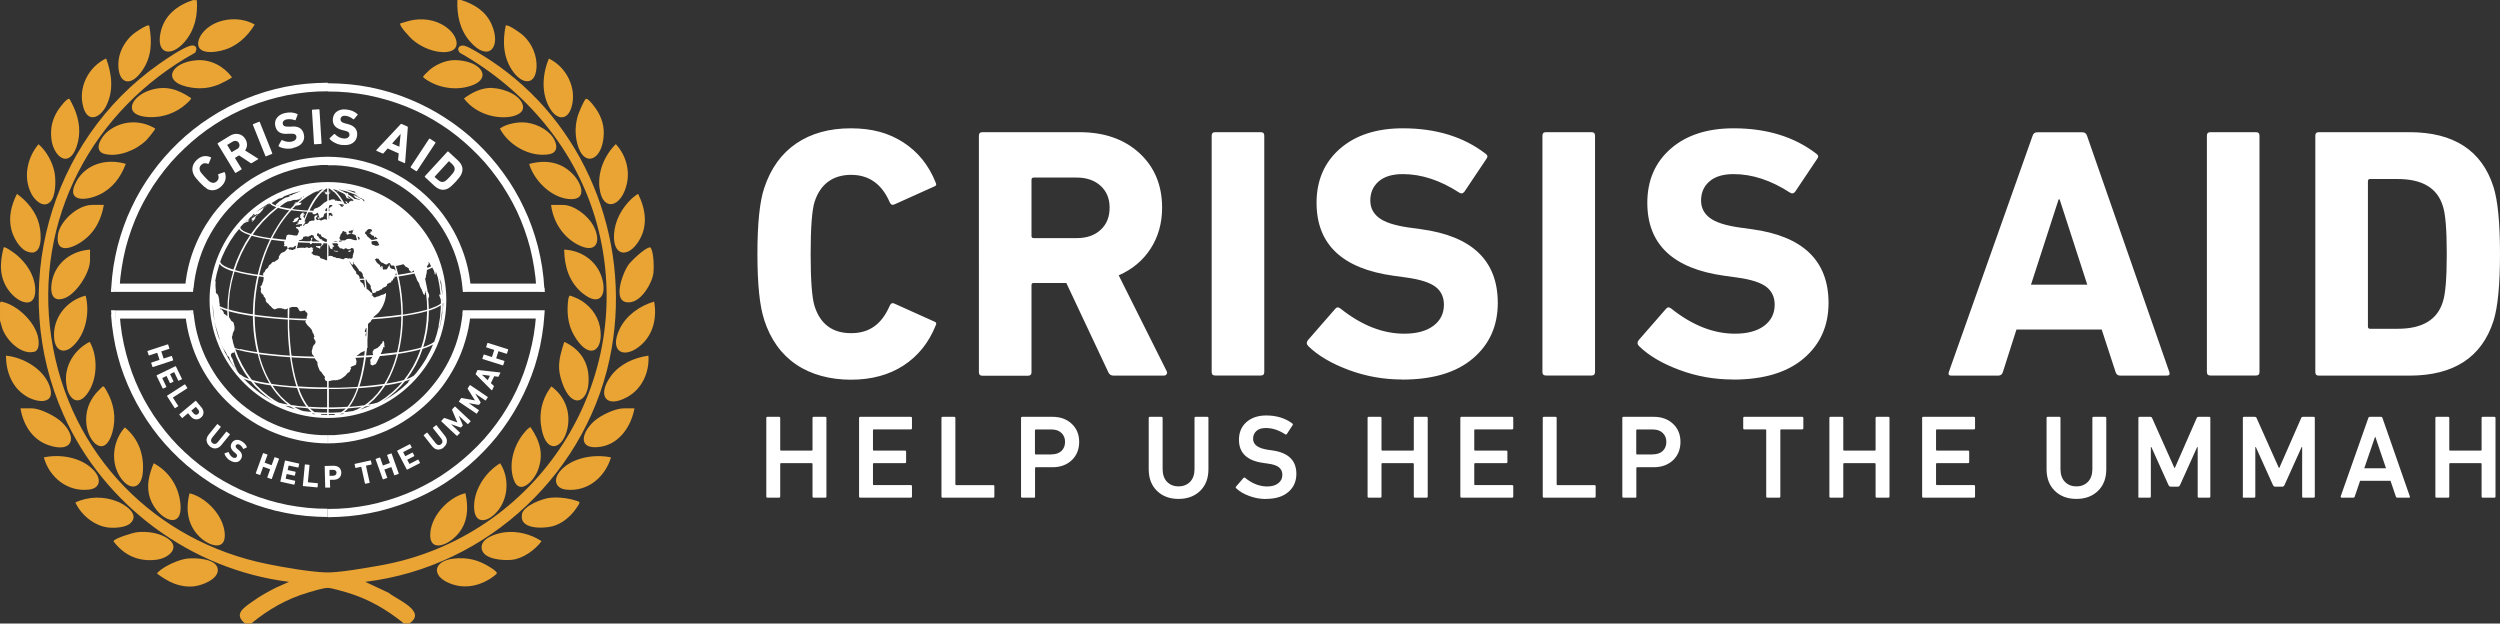 <?xml version="1.0" encoding="UTF-8"?> <svg xmlns="http://www.w3.org/2000/svg" id="b" width="239.07" height="59.63" viewBox="0 0 239.07 59.63"><rect x="0" y="0" width="239.07" height="59.63" fill="#333333" stroke="none"/><g id="c"><path d="M23.44,59.63c-1.15-.91-.1-1.53.68-2.09.7-.51,1.47-.94,2.24-1.33l1.28-.57c-9.4-1.17-17.72-7.35-21.57-15.98C.76,27.74,4.62,13.52,15.28,6.07c.69-.48,2.11-1.45,2.87-1.68.54-.17.8.17.51.65C8.86,10.45,3.21,21.04,4.91,32.29s10,19.49,20.63,21.64c1.56.32,4.08.76,5.63.81,1.24.04,3.79-.43,5.09-.65,15.15-2.64,24.9-17.71,20.82-32.68-1.92-7.03-6.81-12.81-13.1-16.36-.37-.38-.06-.81.46-.67s1.94,1.05,2.46,1.39c8.99,5.92,13.44,16.97,11.59,27.56-2.04,11.7-11.77,20.88-23.56,22.31l2.22,1.04c.8.66,3.75,1.79,1.98,2.95h-.49c-1.66-1.34-3.4-2.36-5.46-2.97-.42-.12-1.47-.44-1.85-.44-.43,0-1.4.31-1.85.44-2.05.6-3.82,1.62-5.46,2.97h-.56ZM43.74,0c-.06,1.46.23,2.83,1.19,3.95,1.75,2.04,3.05.62,2.09-1.6-.55-1.26-1.66-1.96-2.93-2.35h-.35ZM.23,31.44c.4,1.09,1.75,2.49,3.01,2.21.6-.13.48-1.09.37-1.53-.37-1.42-1.96-2.94-3.4-3.26-.16-.04-.13-.02-.21.11v1.68l.23.79ZM18.48,0c-1.52.5-2.76,1.45-3.12,3.08-.47,2.15,1.03,2.38,2.27.95.99-1.13,1.3-2.55,1.19-4.02h-.35ZM55.29,10.95c-.29.94-.33,1.85-.08,2.81.55,2.12,2.1,1.71,2.45-.23.19-1.05.04-1.93-.49-2.85-.13-.23-.88-1.3-1.13-1.23-.16.04-.67,1.28-.74,1.5ZM49.92,49.18c-.3,1.45,2,1.38,2.9,1.15s1.73-.92,2.25-1.67c.08-.11.41-.54.33-.66-.04-.06-.66-.22-.8-.26-.62-.14-1.36-.21-1.99-.14-.75.08-2.53.75-2.7,1.57ZM4.58,42.55c2.3.83,2.93-.66,1.3-2.21-.59-.55-2.03-1.29-2.84-1.29h-1.08c.25,1.54,1.1,2.95,2.62,3.5ZM57.33,17.94c.21,2.09,1.73,2.04,2.42.27.61-1.54.24-3.23-.86-4.43-1.09,1.09-1.72,2.6-1.57,4.15ZM58.41,35.98c-1.32,1.8-.5,3.13,1.57,1.99,1.42-.78,2.13-2.36,2.03-3.96-1.4.2-2.75.81-3.6,1.96ZM60.4,19c-.92.88-1.59,2.07-1.68,3.36-.14,2.12,1.3,2.36,2.34.73.93-1.46.69-3.06-.03-4.54-.05-.04-.55.38-.63.45ZM8.5,46.82c1.13-.13,1.18-1.03.52-1.78-1.13-1.29-3.22-1.65-4.83-1.3.53,1.91,2.26,3.31,4.3,3.08ZM21.24,4.82c1.36-.33,2.41-1.3,3.12-2.47-1.53-.89-3.91-.61-5.03.85-.29.39-.59,1.06-.2,1.47.45.47,1.53.3,2.1.16ZM5.23,16.57c-.16-.98-.79-2.15-1.55-2.78-1.09,1.31-1.48,3.18-.68,4.74.32.62,1.15,1.43,1.81.77.53-.54.54-2.01.42-2.72ZM39.43,3.78c.82.73,2.17,1.31,3.29,1.19,1.39-.15,1.04-1.39.28-2.1-.95-.88-2.23-1.16-3.48-.96-.43.07-.83.22-1.24.33-.17.19.96,1.37,1.15,1.54ZM5.57,10.5c-.56.87-.77,1.71-.66,2.75.18,1.71,1.67,2.95,2.42.76.43-1.25.27-2.51-.25-3.7-.05-.12-.4-.83-.44-.85-.23-.13-.94.85-1.07,1.05ZM49.14,6.95c.85,1.1,2.02,1.22,2.16-.41.1-1.18-.43-2.41-1.3-3.18-.21-.19-1.44-1.08-1.64-.91-.33,1.57-.23,3.19.78,4.5ZM52.64,10.45c.67,1.05,1.64,1.06,2.01-.2.55-1.83-.5-3.85-2.16-4.65-.64,1.51-.76,3.42.15,4.85ZM43,55.78c1.25.51,2.53.34,3.68-.32.15-.08.81-.52.83-.64.03-.17-.56-.52-.7-.61-1.07-.68-2.17-.94-3.44-.79-1.93.22-2.16,1.64-.37,2.36ZM18.58,56.06c.74-.07,2.28-.67,2.25-1.56-.03-1.1-2.1-1.16-2.88-1.09s-2.25.71-2.83,1.3c-.06.06-.1.06-.07.17,1.11.8,2.11,1.32,3.53,1.19ZM11.22,47.96c-1.27-.52-2.76-.5-4.01.09.55,1.21,1.83,2.26,3.19,2.4.59.06,1.66,0,2.1-.44.88-.87-.58-1.77-1.29-2.06ZM.98,27.96c.95,1.14,2.55,1.6,2.38-.49-.1-1.21-.85-2.32-1.75-3.08-.15-.13-1.13-.86-1.26-.73-.4,1.54-.44,3.02.63,4.3ZM60.06,25.38c-.58.85-1.64,3.83.29,3.51,1.05-.18,2.04-1.84,2.14-2.83.06-.57.02-1.77-.22-2.29-.04-.08-.05-.12-.15-.11-.45.04-1.79,1.31-2.07,1.72ZM12.7,3.29c-.71.61-1.26,1.55-1.36,2.49-.2,2,.96,2.79,2.22,1.03.95-1.32,1-2.8.71-4.36-.17-.17-1.38.67-1.57.84ZM14.28,8.65c-1.81.62-2.59,2.43-.04,2.55,1.33.06,2.63-.4,3.61-1.3.09-.08.48-.43.42-.52-1.27-.86-2.48-1.25-3.99-.73ZM59.66,39.05c-.85,0-2.2.66-2.84,1.22-1.26,1.13-1.62,2.84.69,2.44,1.77-.31,2.87-2.01,3.16-3.66h-1.01ZM2.52,37.9c1.11.66,2.87.8,2.21-1.02-.6-1.62-2.51-2.71-4.16-2.87,0,1.54.59,3.08,1.96,3.89ZM56.25,36.9c.23-1.9-.55-3.41-2.29-4.21-.27.85-.55,1.71-.49,2.62.05.77.5,2.14,1.07,2.67.91.84,1.6-.17,1.71-1.08ZM59.26,31.45c-1.07,2.22.45,2.97,2.07,1.52,1.17-1.05,1.49-2.62,1.23-4.13-1.36.39-2.68,1.32-3.3,2.61ZM55.74,28.06c1.61,1.31,2.34.16,1.81-1.53-.5-1.59-1.96-2.59-3.6-2.66.03,1.65.48,3.13,1.79,4.2ZM4.99,26.79c-.21.95-.14,2.2,1.17,1.73,1.14-.41,2.45-2.44,2.45-3.64v-1.01c-1.73.11-3.23,1.2-3.62,2.92ZM7.31,17.35c-1.1,1.99.89,1.88,2.18,1.27s2.05-1.67,2.54-2.95c-1.81-.53-3.78-.03-4.73,1.68ZM53.47,45.18c-.58.76-.3,1.53.66,1.64,2.07.23,3.72-1.18,4.3-3.08-1.64-.35-3.9.03-4.97,1.44ZM7.97,10.26c.45,1.56,1.63.98,2.19-.14.73-1.46.54-3.05-.01-4.53-1.7.8-2.72,2.81-2.18,4.66ZM1.09,21.97c.19.74.78,1.83,1.54,2.1,1.52.54,1.33-1.73,1.12-2.59-.28-1.19-1.16-2.25-2.13-2.94-.54,1.08-.83,2.23-.53,3.43ZM10.85,51.76c1.02,1.35,2.38,1.97,4.09,1.77,1.23-.14,2.46-1.25.95-2.13-.8-.47-1.9-.61-2.82-.5-.34.04-2.15.58-2.22.86ZM46.07,52.51c.2.99,2.04,1.1,2.82,1.03,1.09-.09,2.26-.93,2.9-1.79-1.03-.67-2.28-.99-3.51-.85-.77.09-2.42.57-2.21,1.61ZM6.4,37.1c.26,1.11,1.06,1.69,1.89.62,1.04-1.34,1.11-3.59.29-5.03-1.62.82-2.61,2.59-2.17,4.4ZM14.36,47.68c.73,2.07,3.38,3.29,2.84.1-.26-1.51-1.17-2.77-2.5-3.48-.46,1.09-.74,2.22-.34,3.38ZM45.35,48.74c.12,1.29,1.1,1.2,1.89.49,1.36-1.22,1.57-3.42.59-4.93-1.45.86-2.64,2.7-2.48,4.44ZM47.8,12.29c.84,1.61,2.88,2.77,4.71,2.46,1.1-.19.67-1.35.13-1.91-.75-.78-1.95-1.22-3.03-1.13-.6.05-1.31.23-1.8.58ZM18.32,8.38c.95.14,1.77.04,2.65-.32.17-.07,1.19-.58,1.21-.68-.79-1.05-2.04-1.72-3.37-1.62-2.52.18-3.49,2.16-.49,2.62ZM54.35,19.03c1.74.19,1.38-1.27.59-2.2-1.14-1.33-2.69-1.6-4.34-1.15.48,1.58,2.06,3.17,3.75,3.35ZM41.16,50.85c-.21,1.83,1.27,1.46,2.23.62,1.31-1.14,1.47-2.67,1.12-4.31-1.58.38-3.16,2.05-3.35,3.68ZM54.31,28.87c-.12,1.37.06,2.49.85,3.62,1.39,2,2.61.88,2.21-1.23-.22-1.16-1.03-2.15-2.08-2.68-.11-.06-.74-.32-.8-.31-.11.02-.17.48-.18.59ZM50.21,41.29c-1.04,1.17-1.61,3.01-1.1,4.53.54,1.63,1.9.2,2.29-.76.64-1.56.25-2.87-.66-4.2-.09-.06-.45.33-.52.42ZM8.78,19.6c-1.33,0-3.06,1.54-3.24,2.85-.29,2.12,1.76,1.14,2.67.36.99-.83,1.5-1.96,1.72-3.22h-1.15ZM51.82,41.15c.49,2.3,2.04,1.78,2.45-.21.32-1.57-.27-3.05-1.54-3.99-.95,1.24-1.24,2.68-.91,4.2ZM19.28,51.51c.88.75,2.35,1.16,2.21-.53s-1.76-3.41-3.36-3.81c-.43,1.62-.16,3.23,1.15,4.34ZM5.18,32.37c.11,1.18.94,1.54,1.82.7,1.23-1.17,1.6-3.2,1.19-4.8-1.83.46-3.19,2.16-3.01,4.09ZM44.37,9.42c.95,1.26,2.6,1.9,4.16,1.78.72-.06,1.82-.4,1.4-1.33-.45-1.01-2.24-1.55-3.27-1.45-.84.08-1.63.5-2.3,1ZM55.24,23.39c1.86.97,2.31-.36,1.46-1.88-.5-.89-1.8-1.91-2.85-1.91h-1.15c.19,1.58,1.12,3.05,2.54,3.79ZM14.84,12.29c-1.44-.87-3.22-.78-4.54.28-.62.5-1.49,1.9-.22,2.17,1.33.28,2.96-.4,3.9-1.32.13-.13.89-1.03.86-1.13ZM11.59,45.76c.86,1.18,1.91.99,2.06-.52.17-1.69-.39-3.29-1.71-4.37-1.19,1.31-1.41,3.44-.35,4.89ZM9.2,37.58c-.73.86-1.05,1.83-.94,2.97.18,1.79,1.77,3.3,2.48.81.4-1.42.16-2.78-.58-4.04-.05-.09-.2-.4-.32-.37-.04,0-.56.54-.64.63ZM41.12,6.65c-.09.07-.65.62-.66.67-.02.11.39.35.49.41,1.27.77,2.98.95,4.35.37,1.08-.46,1.13-1.31.12-1.9-.58-.34-1.52-.49-2.18-.44-.74.06-1.54.42-2.12.89Z" fill="#e9a434"></path><path d="M14.12,33.56l1.92-.63s.03,0,.04.02l.12.37s0,.03-.02.04l-.74.24s-.02.01-.01.02l.21.65s.01.02.02.01l.74-.24s.03,0,.04.02l.12.37s0,.03-.02.04l-1.92.63s-.03,0-.04-.02l-.12-.37s0-.03.02-.04l.76-.25s.02-.01.01-.02l-.21-.65s-.01-.02-.02-.01l-.76.25s-.03,0-.04-.02l-.12-.37s0-.03.02-.04ZM14.96,35.9l1.82-.88s.03,0,.04.01l.58,1.2s0,.03-.01.04l-.3.14s-.03,0-.04-.01l-.39-.81s-.01-.01-.02,0l-.37.18s-.01.01,0,.02l.32.67s0,.03-.01.04l-.29.14s-.03,0-.04-.01l-.32-.67s-.01-.01-.02,0l-.39.19s-.01.01,0,.02l.39.81s0,.03-.01.04l-.3.14s-.03,0-.04-.01l-.58-1.2s0-.03.01-.04ZM15.96,37.85l1.7-1.09s.03,0,.04,0l.21.33s0,.03,0,.04l-1.37.88s-.01.02,0,.03l.5.77s0,.03,0,.04l-.29.18s-.03,0-.04,0l-.73-1.14s0-.03,0-.04ZM17.4,39.96l-.25-.3s-.01-.03,0-.04l1.55-1.29s.03-.01.04,0l.52.62c.14.17.21.35.2.53-.01.18-.09.33-.25.46-.15.13-.32.18-.5.16-.18-.02-.34-.12-.48-.29l-.24-.28s-.02-.01-.03,0l-.53.45s-.03.01-.04,0ZM18.52,39.54c.06.07.13.11.2.12s.14-.01.21-.07c.07-.05.1-.12.11-.19,0-.07-.02-.15-.08-.22l-.22-.26s-.02-.01-.03,0l-.4.34s-.01.02,0,.03l.22.26ZM20.08,42.69c-.19-.15-.29-.33-.32-.53-.03-.2.04-.4.2-.6l.81-1s.03-.02.04,0l.3.24s.02.03,0,.04l-.82,1.01c-.08.1-.11.19-.11.28,0,.09.05.17.13.24.08.07.17.09.26.08.09-.01.18-.07.25-.16l.82-1.01s.03-.02.04,0l.3.24s.02.03,0,.04l-.81,1c-.16.2-.34.3-.54.32-.2.02-.39-.05-.58-.2ZM22.01,44.05c-.13-.08-.25-.18-.35-.31-.1-.12-.16-.24-.19-.35,0-.02,0-.04.02-.05l.34-.11s.03,0,.04.02c.08.22.2.37.35.47.09.06.17.08.25.07.07,0,.13-.04.17-.11.03-.06.04-.11.02-.17-.02-.06-.08-.12-.17-.2l-.09-.07c-.34-.28-.42-.57-.24-.88.1-.16.24-.26.41-.29s.36.01.55.13c.24.15.41.33.49.55,0,.02,0,.03-.02.04l-.3.14s-.03,0-.04-.01c-.08-.18-.19-.3-.33-.39-.08-.05-.15-.06-.21-.05-.06.01-.11.04-.15.1-.03.05-.04.11-.01.17.02.06.08.12.17.2l.09.07c.34.28.42.57.23.88-.1.17-.24.27-.43.29-.18.03-.39-.02-.61-.16ZM24.46,45.25l.69-1.9s.02-.03.04-.02l.37.13s.03.02.02.04l-.27.73s0,.02.01.02l.64.23s.02,0,.02-.01l.27-.73s.02-.03.04-.02l.37.13s.03.02.02.04l-.69,1.9s-.02.03-.04.02l-.37-.13s-.03-.02-.02-.04l.27-.75s0-.02-.01-.02l-.64-.23s-.02,0-.02.01l-.27.75s-.02.03-.04.02l-.37-.13s-.03-.02-.02-.04ZM26.81,46.03l.44-1.97s.02-.03.04-.02l1.3.29s.03.02.02.04l-.07.32s-.02.03-.04.02l-.88-.19s-.02,0-.02.01l-.09.4s0,.02.01.02l.73.16s.03.02.02.04l-.07.32s-.02.03-.04.02l-.73-.16s-.02,0-.02.01l-.09.42s0,.02.01.02l.88.19s.03.02.02.04l-.07.32s-.02.03-.04.02l-1.3-.29s-.03-.02-.02-.04ZM28.96,46.45l.19-2.01s.01-.03.03-.03l.39.04s.03.01.03.03l-.16,1.62s0,.02.02.02l.91.09s.03.01.03.03l-.03.34s-.01.03-.03.03l-1.35-.13s-.03-.01-.03-.03ZM31.52,46.63h-.39s-.03,0-.03-.02l-.05-2.02s0-.03.03-.03l.81-.02c.22,0,.4.05.54.17.13.12.2.28.21.48,0,.2-.06.36-.18.49-.13.13-.3.19-.52.2h-.37s-.02.02-.02.03l.02.69s0,.03-.03.03ZM31.88,45.49c.09,0,.17-.03.22-.08.05-.05.08-.12.08-.21,0-.09-.03-.15-.09-.2-.06-.05-.13-.07-.22-.07h-.34s-.02.02-.02.03v.52s.02.02.03.02h.34ZM35.32,46.18l-.38.08s-.03,0-.04-.02l-.35-1.59s0-.02-.02-.01l-.51.11s-.03,0-.04-.02l-.07-.33s0-.03.02-.04l1.5-.33s.03,0,.04.02l.07.33s0,.03-.02.04l-.51.11s-.02,0-.01.02l.35,1.59s0,.03-.02.04ZM36.6,45.82l-.68-1.9s0-.03.02-.04l.37-.13s.03,0,.04.02l.26.73s.01.02.02.01l.64-.23s.02-.01.01-.02l-.26-.73s0-.03.02-.04l.37-.13s.03,0,.04.02l.68,1.9s0,.03-.02.04l-.37.13s-.03,0-.04-.02l-.27-.75s-.01-.02-.02-.01l-.64.23s-.02.01-.01.02l.27.75s0,.03-.02.04l-.37.13s-.03,0-.04-.02ZM38.91,44.92l-.93-1.79s0-.03.01-.04l1.19-.61s.03,0,.04.01l.15.29s0,.03-.01.04l-.8.41s-.01.01,0,.02l.19.37s.01.01.02,0l.66-.34s.03,0,.04.01l.15.29s0,.03-.01.04l-.66.34s-.01.01,0,.02l.2.38s.01.01.02,0l.8-.41s.03,0,.04.01l.15.29s0,.03-.01.04l-1.19.61s-.03,0-.04-.01ZM42.44,42.79c-.19.15-.38.21-.58.2s-.38-.13-.54-.33l-.8-1.01s-.01-.03,0-.04l.3-.24s.03-.01.04,0l.81,1.02c.08.1.16.15.25.17.09.01.18-.01.26-.08.08-.07.13-.14.13-.24,0-.09-.03-.19-.1-.28l-.81-1.02s-.01-.03,0-.04l.3-.24s.03-.01.04,0l.8,1.01c.16.2.22.4.19.6-.03.2-.13.37-.32.52ZM43.67,41.67l-1.47-1.38s-.02-.03,0-.04l.25-.27s.04-.02.06-.01l1.23.43h0s-.51-1.2-.51-1.2c0-.02,0-.04.01-.06l.25-.26s.03-.02.04,0l1.47,1.38s.02.03,0,.04l-.24.25s-.03.02-.04,0l-.85-.8h0s.38.89.38.89c.01.03,0,.05-.01.07l-.14.15s-.04.02-.07.02l-.9-.32h0s.85.81.85.81c.01.01.02.03,0,.04l-.24.25s-.03.02-.04,0ZM45.56,39.55l-1.67-1.13s-.02-.03,0-.04l.2-.3s.03-.03.05-.02l1.28.23h0s-.69-1.1-.69-1.1c-.01-.02-.01-.04,0-.06l.2-.3s.03-.02.04,0l1.67,1.13s.02.03,0,.04l-.19.29s-.03.02-.04,0l-.97-.66h0s.51.82.51.82c.02.03.02.05,0,.07l-.12.17s-.04.03-.07.03l-.94-.17h0s.97.67.97.67c.02.01.02.03,0,.04l-.19.29s-.03.02-.04,0ZM47.01,37.32l-1.51-1.52s-.02-.03-.01-.05l.17-.35s.02-.03.04-.02l2.13.24s.03.01.02.03l-.17.36s-.02.03-.04.02l-.38-.05-.32.66.28.26s.02.03.01.05l-.17.36s-.02.02-.04,0ZM46.64,36.36l.21-.43-.76-.1h0s.56.54.56.54ZM48.08,34.94l-1.93-.61s-.03-.02-.02-.04l.12-.37s.02-.03.04-.02l.74.24s.02,0,.02-.01l.21-.65s0-.02-.01-.02l-.74-.24s-.03-.02-.02-.04l.12-.37s.02-.03.04-.02l1.93.61s.03.02.02.04l-.12.37s-.02.03-.04.02l-.76-.24s-.02,0-.02.01l-.21.65s0,.02.01.02l.76.24s.03.02.02.04l-.12.37s-.02.03-.04.02Z" fill="#fff"></path><path d="M19.75,18c-.17-.09-.4-.29-.68-.59s-.47-.54-.55-.72c-.12-.25-.15-.5-.1-.74.05-.24.19-.46.4-.66.2-.19.42-.31.65-.35.23-.04.46,0,.69.1.03.01.04.03.02.06l-.22.54s-.03.04-.07.03c-.25-.11-.46-.08-.64.09-.18.17-.22.38-.11.61.05.11.2.29.45.56.25.27.42.43.53.48.22.12.43.1.61-.07.18-.17.22-.38.13-.63-.01-.03,0-.06.03-.06l.55-.19s.05,0,.06.03c.09.24.11.47.05.7-.06.23-.19.44-.39.63-.21.2-.44.32-.68.36-.24.04-.49,0-.73-.14ZM24.66,15.24l-.59.36s-.06.02-.09,0l-1.12-.74-.38.23s-.02.02,0,.04l.62,1.01s.01.05-.02.07l-.53.32s-.05.01-.07-.02l-1.67-2.75s-.01-.05.02-.07l1.13-.69c.29-.18.57-.24.85-.18.28.06.49.21.65.47.11.18.16.37.16.56,0,.19-.07.37-.18.54l1.24.78s.02.02.02.03c0,.01,0,.03-.02.03ZM22.67,14.26c.12-.07.19-.16.22-.27.03-.11.01-.21-.05-.32-.06-.11-.15-.17-.26-.19-.11-.02-.22,0-.34.07l-.5.3s-.02.02,0,.04l.4.65s.02.02.04,0l.5-.3ZM25.38,14.92l-1.2-2.99s0-.05.03-.06l.57-.23s.05,0,.06.03l1.2,2.99s0,.05-.03.06l-.57.23s-.05,0-.06-.03ZM28.01,14.17c-.24.05-.49.07-.74.03-.25-.03-.45-.1-.61-.2-.03-.02-.04-.05-.02-.08l.27-.5s.04-.04.07-.02c.33.16.64.21.92.14.17-.04.29-.1.36-.19.08-.09.1-.2.08-.31-.02-.1-.08-.17-.17-.21-.09-.04-.23-.05-.42-.04h-.18c-.7.07-1.12-.17-1.24-.73-.07-.3-.02-.56.15-.79.17-.23.43-.38.77-.46.44-.1.83-.07,1.18.09.03.01.04.04.03.07l-.19.5s-.03.04-.06.03c-.29-.11-.56-.13-.81-.08-.14.03-.24.09-.3.17-.06.08-.08.18-.05.28.02.1.08.16.17.2.09.04.23.05.42.04h.18c.7-.08,1.11.17,1.24.74.07.3.01.58-.16.81-.18.24-.47.4-.88.49ZM30.03,13.75l-.2-3.21s.01-.05.05-.05l.62-.04s.05.01.05.05l.2,3.21s-.01.05-.05.05l-.62.04s-.05-.01-.05-.05ZM32.76,13.87c-.25-.02-.49-.09-.71-.2-.22-.11-.4-.23-.52-.38-.02-.03-.02-.06,0-.08l.41-.39s.05-.02.07,0c.26.25.54.4.83.42.17.02.3,0,.41-.07.1-.06.16-.15.17-.27,0-.1-.02-.19-.09-.25-.07-.07-.2-.12-.38-.16l-.17-.04c-.69-.16-1-.53-.95-1.09.03-.3.16-.54.39-.7.23-.16.52-.23.88-.19.45.04.81.19,1.09.45.03.02.03.05,0,.07l-.34.41s-.04.03-.07,0c-.24-.19-.49-.3-.74-.33-.14-.01-.25,0-.34.07-.08.06-.13.14-.14.25,0,.1.02.18.1.25.07.07.2.12.38.17l.17.04c.68.16,1,.53.94,1.1-.03.31-.17.55-.41.72-.24.17-.57.23-.99.19ZM35.98,14.36l2.34-2.49s.05-.03.08-.02l.56.25s.04.04.04.07l-.26,3.4s-.02.04-.05.03l-.58-.25s-.04-.04-.04-.07l.06-.61-1.06-.47-.4.46s-.05.03-.08.02l-.59-.26s-.03-.03-.01-.06ZM37.49,13.72l.7.31.12-1.21h-.01s-.81.91-.81.91ZM39.27,15.96l1.77-2.69s.04-.03.07-.01l.52.34s.03.04.01.07l-1.77,2.69s-.04.03-.07.01l-.52-.34s-.03-.04-.01-.07ZM40.62,16.86l2.18-2.37s.04-.02.07,0l.91.84c.44.41.56.85.34,1.33-.08.18-.27.42-.55.73-.29.31-.51.51-.68.61-.45.26-.9.18-1.35-.23l-.91-.84s-.02-.04,0-.07ZM41.57,16.89s-.01.03,0,.04l.28.25c.25.23.48.28.7.15.09-.05.26-.2.48-.44s.36-.42.4-.52c.11-.23.04-.46-.2-.69l-.28-.25s-.03-.01-.04,0l-1.34,1.46Z" fill="#fff"></path><path d="M23.87,20.92l-.06.07v.03s.01.02.01.02l-.06.04h-.02l.04-.09.04-.05.05-.03ZM24.28,20.55l-.06.08-.03.07h.01s.03-.02.03-.02l.04-.07.02-.06h-.02ZM24.04,21.11v.02s.17-.09.17-.09v.02s-.13.11-.13.11v.04s.02,0,.02,0l.14-.11.07-.09.07-.07h-.05s.11-.08.11-.08v-.06s-.04.02-.04.02v-.05s.07-.04.07-.04v-.04s-.06.03-.06.03l.14-.1.11-.07.05-.03h0s-.08.01-.08.01l-.1.06-.26.18-.11.06-.03.04-.06.03-.04.04.05.05.04.02v.05s-.09.05-.09.05ZM33.49,23.95h-.11s-.02.04-.02.04h-.01s-.07.01-.07.01l.05.07.08.02.15-.08h0s-.02-.05-.02-.05l.09-.08-.13.06ZM31.91,24.01l.19.03v.03l.23-.02.02-.05-.08.02v-.03s-.12,0-.12,0h-.12s-.09-.05-.09-.05l-.03.07ZM28.33,20.85l-.19.09-.02.14-.16.14.14.04.23-.07.14-.12.03-.1.1-.09-.06-.09h-.09s-.11.05-.11.05ZM30.57,23.52l-.16.02-.17-.02-.03.09.2.09.08.02.11.07.04-.09-.02-.05.06-.13h-.12ZM20.62,26.96v.07s-.03.04-.03.04v.02s.03,0,.03,0l.03-.14h0s-.02,0-.02,0ZM30.38,20.81v.06s.11.08.11.08l.08-.11-.02-.07-.16.04ZM29.77,22.75l-.04.06.02.11.06.04.06-.12v-.14s-.1.06-.1.06ZM23.27,36.17c.8.86,1.74,1.6,2.78,2.17h0s-.56-.4-.56-.4l-.58-.49-.54-.54-.37-.44-.16-.05-.4-.15-.16-.09M23.62,20.86c-.15.15-.3.3-.44.45l.17-.18h0s.01-.02.01-.02l.04-.04h0l.05-.05.1-.11.05-.04h0s0-.01,0-.01M39.16,20.93s-.05-.04-.07-.07h0s.07.07.07.07M36.67,38.33c.87-.48,1.67-1.07,2.38-1.76h-.01s0-.04,0-.04v-.03l.21-.23-.13.06-.4.13-.37.44-.54.54-.58.49-.56.39h0ZM32.53,39.63c.12-.01.24-.03.35-.05v-.02s0-.02,0-.02l-.2.02h-.04s-.12.07-.12.07ZM31.44,39.69c.19,0,.38,0,.57-.02v-.06s.07-.02.07-.02h-.22s-.42.01-.42.01v.09ZM30.72,39.6v.07c.19.01.38.02.57.02v-.09h-.35s-.32-.01-.32-.01h.03s.07.01.07.01ZM29.84,39.56v.02c.11.02.22.03.34.04h-.02s-.1-.06-.1-.06h-.03s-.2-.02-.2-.02h0ZM21.11,32.79s.01.04.02.05v-.05s-.02,0-.02,0ZM20.53,30.85c.11.55.26,1.09.45,1.61h.03s-.29-.97-.29-.97l-.02-.05-.02-.06-.02-.08-.03-.07-.05-.2-.02-.12h0s-.02-.07-.02-.07ZM20.33,29.1c.02.54.08,1.07.18,1.59l-.18-1.59ZM31.28,17.7h0,0s0,0,0,0ZM31.45,17.7s-.01,0-.02,0h0s.02,0,.02,0M24.26,36.53l.28.32.54.53.58.48.61.42.37.21.09.03.33.08.38.07h.08s-.12-.08-.12-.08l-.46-.41-.48-.52-.44-.59-.14-.22-.41-.06-.7-.13-.51-.12ZM21.08,29.47v.17s.06-.1.06-.1l.1.11.13.17.04.13v.1s.09-.02.09-.02l.18.16.07.02-.02-.49-.09-.03-.39-.14-.17-.07ZM20.54,26.97l.02-.03v-.05s.04.03.04.03l.03.04-.03.03v.1s.01.04.01.04v.12s-.01.16-.01.16h.02s0,.07,0,.07v.09s.02.14.02.14v.1s0,.02,0,.02v.11s.02.08.02.08l.05.08v-.03s.05.01.05.01l.05.09.02.03.04.07.05.19v.08s.03,0,.03,0v.11s.03.35.03.35l.03.05v.13s-.03.08-.03.08l.19.09.27.11.31.1.03-.85.11-.95.18-.95.23-.86-.35-.11-.41-.18-.27-.16-.16-.13-.1-.14-.06.15-.23.81-.16.79ZM23.02,21.71l-.04.05v.05s.06.08.06.08l.09.09.17.12.19.09.26.1.23.08h.02s.53-.71.53-.71l.62-.7.67-.65.6-.49-.05-.02-.24-.1-.2-.12-.1-.1-.25.15h0s.19-.15.19-.15l.03-.02v-.03s-.16.07-.16.07h0s-.02,0-.02,0l-.72.47-.42.32,1.09-.67-.18.14-.11.06-.07.09-.07.08v.06s-.04.05-.04.05l-.12.11v.03l-.05.05-.16.14-.08.03-.07.03h-.09s-.15.09-.15.09l-.06-.02v-.07s-.02-.03-.02-.03h-.02s-.02,0-.02,0l-.05.04-.09.08.03.02-.06.08-.11.07-.15.15-.1.11-.05.1.05.02.18-.13-.1.1-.03.06-.12.06-.12.03-.07.03-.11.07v-.03s.11-.12.11-.12l.13-.07-.02-.03h-.02s-.57.6-.57.6ZM42.29,27.85l-.1-.84v-.04s-.03-.05-.03-.05h-.02l-.03-.08-.05-.18-.02-.03.14.68.06.47h0s0,.02,0,.02l.03.09.02.11v.13s.02.09.02.09v.03s-.01-.41-.01-.41ZM42.32,28.77h0s0-.07,0-.07v-.04s-.02-.08-.02-.08v-.03s0,.11,0,.11v.03s.02.08.02.08ZM41.94,31.17l.14-.83.07-.84v-.31s-.08.06-.08.06l-.23.13-.28.13-.37.14-.18.06-.03.89-.11.93-.18.91-.21.74h.04s.35-.14.35-.14l.37-.17.22-.14.07-.06.23-.69.2-.81ZM38.64,36.32l.39-.53.46-.74.39-.78.33-.83v-.04s-.23.07-.23.07l-.54.13-.73.14-.62.1-.15.54-.16.48-.24.62-.23.52-.29.56-.08.12.28-.04.7-.13.52-.12.2-.06ZM36.94,37.96l.58-.46.55-.52.4-.45-.25.07-.56.12-.52.09-.3.04-.06.1-.48.66-.52.58-.51.45-.07.05.15-.02.4-.08.34-.09.23-.12.62-.41ZM30.1,39.42h.22s.45.03.45.03h.51s0-.34,0-.34h-.36s-.9-.03-.9-.03l-.37-.02.05.05.35.28.05.03ZM28.98,39.31l.55.06.26.02-.14-.12-.21-.22h0s-.24-.03-.24-.03l-.73-.06-.31-.04.18.11.5.23.14.04ZM40.74,23.12l-.02-.04v-.02s.02.06.02.06ZM42.16,28.99v-.33s-.02-.01-.02-.01l-.03-.14-.04-.08-.06-.18v-.09s.02-.01.02-.01h.07s.03.09.03.09v-.05s-.1-.84-.1-.84l-.15-.78v-.02s-.08-.21-.08-.21l-.07-.23-.06-.14v.11s-.02.17-.02.17h-.03s-.04-.02-.04-.02l-.05-.24-.06-.16-.11-.19v-.06s-.27.13-.27.13l-.25.1h0s-.02.05-.02.05l-.02.25-.03.14-.05.15.02.09-.03.06-.06.09.21,1.02.03.22h.01s.06.13.06.13l.07.18v.2s-.03.07-.03.07l-.04.04v.11s.05.95.05.95l.18-.06.53-.21.28-.15.16-.12h0ZM34.86,38.74l.26-.18.5-.43.47-.5.43-.57.11-.17h-.06s-.92.12-.92.12l-1.06.09-.3.02-.07.2-.23.57-.15.3v.05h-.02l-.19.33-.23.33h.1s.73-.07.73-.07l.62-.08h0ZM26.07,36.88l.28.41.5.6.49.47.5.38h.1s.63.09.63.09l.73.06h0s-.04-.05-.04-.05l-.22-.33-.21-.38-.2-.42-.18-.47-.05-.14-.3-.02-1.12-.1-.92-.11ZM25.97,36.71l.48.07.62.07.78.07.5.03-.09-.28-.19-.69-.16-.75-.12-.72-.05-.35-.45-.03-.82-.07-1.08-.11-.61-.08.15.55.16.48.18.46.19.44.25.49.25.43ZM26.6,19.87l-.12.09-.69.59-.65.65-.6.71-.37.52.28.08.54.12.45.08.44.07.31-.58.36-.6.28-.43.3-.41.31-.39.23-.26h-.08s-.47-.1-.47-.1l-.35-.08-.16-.05ZM26.53,19.69h.04s.35-.23.35-.23l-.06.02-.1.08-.14.08-.08.04ZM25.96,19.41l.03.03.13.09.15.07.14.06.02-.03-.07-.03.05-.07.13-.11.15-.14.09-.07.15-.08.12-.1.13-.06.05-.04.22-.08h.1s.08-.04.08-.04l.14-.06h-.09s-.04.02-.04.02h-.04s.03-.04.03-.04l.12-.05.1-.03h.02s0,.05,0,.05l.08-.06.04-.03h-.04s.03-.03.03-.03l.18-.05.06-.03.11-.05.18-.07.06-.03.08-.02.09-.05h0s-.77.2-.77.2l-.75.27h0s-.15.09-.15.09v.03s-.12.05-.12.05l-.22.07.06-.05-.18.08h0s-.02.01-.02.01l-.62.39ZM38.13,33.68l.36-.05.74-.14.71-.16.34-.1.2-.65.19-.89.12-.92.05-.93v-.09s-.1.03-.1.03l-.49.13-.61.13-.81.14-.3.04-.02.69-.05.74-.09.73-.12.71-.13.58ZM37.96,33.71l.07-.29.14-.7.1-.71.07-.73.03-.74v-.29s-.44.06-.44.06l-.97.11-.68.06-.69.05-.1.12-.04.1-.04.05-.13.08-.05.08h-.04s0,.37,0,.37l-.03.83-.02.29v.04s0,.18,0,.18v.15s0,.28,0,.28l.02.08-.06.13v.02s-.06.42-.06.42l-.03.25.68-.05-.03-.08-.02-.1v-.16s.08-.1.08-.1l.04-.11h.08s.1-.06.1-.06l.07-.04h.07s.11-.12.11-.12l.15-.12.06-.09v-.07s.05.01.05.01l.11-.13.02-.11.06-.09.05.07.03.07.03.11v.21s.03.08.03.08l-.03.09-.04.05-.04-.1-.04.05v.13s-.02.07-.02.07l-.05.04-.03.15-.1.2-.03.06.22-.02,1.05-.12.3-.04ZM36.75,36.71l.25-.43.25-.49.25-.59.2-.54.17-.57.06-.22h-.02s-.58.08-.58.08l-.77.08-.24.02v.03s-.17.32-.17.32l-.11.23-.11.19-.14.05-.15.08-.08-.03-.11-.05-.03-.08.02-.14-.03-.12v-.12s.06-.12.06-.12l.08-.03v-.06s.07-.08.07-.08l-.18.02-.45.03-.04.27-.12.72-.18.83-.19.69-.09.28.64-.05.71-.07.96-.12h.08ZM31.44,38.96h.36s.9-.03.9-.03l.52-.03.04-.04.16-.22.21-.34.2-.38.19-.43.13-.37-.37.02-.86.04-.88.02h-.59v1.76ZM24.75,33.71l.37.05.67.08.78.08.82.07.33.02-.03-.25-.08-.78-.06-.81-.03-.83v-.78s-.74-.05-.74-.05l-1.19-.11-.95-.11-.29-.04.02.66.05.74.09.72.12.71.14.63ZM24.07,22.55l-.08.11-.49.8-.43.84-.37.88-.22.65.51.14.56.12.75.13.34.05.17-.67.22-.73.25-.71.28-.69.26-.57-.23-.03-.71-.13-.54-.12-.26-.08ZM40.85,29.59l-.03-.79-.1-.94-.02-.09-.02.12.04.05-.08.08-.02.14-.03.07-.12-.15-.09-.25-.07-.18-.05-.08-.09-.17-.07-.23-.04-.11-.16-.23-.13-.35-.1-.23-.03-.09-.09.02-.72.14-.72.12.07.3.14.76.1.76.07.77.03.77v.29s.69-.11.69-.11l.88-.18.65-.16.09-.03ZM24.34,30.09l.31.05.95.11.67.07.78.06.46.03v-.77s.02-.15.02-.15h-.02s-.1.06-.1.06l-.16.04-.16-.07h-.08s-.12-.05-.12-.05h-.11s-.21,0-.21,0l-.12.05-.17.06h-.03s-.04-.01-.04-.01l-.17-.11-.14-.16-.14-.12-.1-.14-.04-.02-.11-.09-.08-.11-.02-.07v-.14s-.07-.12-.07-.12l-.05-.08-.04-.03-.04-.04v-.09s-.03-.04-.03-.04l-.04-.04-.07-.09-.06-.02-.03-.06v-.03s-.04-.05-.04-.05v-.04s0-.15,0-.15l.03-.08-.04-.16-.06-.08.07-.03.09-.12.05-.09v-.1s.06-.09.06-.09l.05-.18.02-.19v-.1s0-.02,0-.02l-.45-.06-.05.21-.14.75-.11.76-.07.76-.04.76v.4ZM26.76,19.76l.18.05.4.08.45.07.02-.03.31-.32-.05-.02.11-.04-.07-.07h.13s.03-.03.03-.03l-.09-.04.12-.06h.1s0,.02,0,.02l.37-.32.06-.04-.24.05-.23.05h-.18s-.05,0-.05,0l-.1.02-.21.08-.2.04h-.04s-.05,0-.05,0l-.33.19-.45.32ZM40.87,25.57v.05s.27-.11.27-.11l.09-.05-.02-.03-.05-.09-.04-.09-.04-.08-.06-.09-.06.02.03.07.02.11-.04-.02v.04s-.02-.01-.02-.01h-.03s.02.07.02.07l-.05.02-.07.07.05.13ZM34.2,36.96l.03-.08.19-.66.14-.58.16-.83.1-.64-.25.02-.58.03v.02s.06.12.06.12l.02.1v.05s.03,0,.03,0l-.02.16-.04.08.04.03-.03.07-.08.06-.15.06-.21.09-.08.06v.06s.05,0,.05,0l-.02.08-.06.11-.04.13-.05.07-.12.08-.04.02-.08.08-.06.08-.1.11-.2.15-.12.09-.13.07-.17.06h-.08s-.02.05-.02.05l-.1-.02-.08.03-.17-.02-.1.02h-.07s-.17.05-.17.05l-.14.02-.03.02v.62h.95s.94-.04.94-.04l.85-.04h.02ZM25.97,22.93l-.1.19-.29.66-.26.69-.24.71-.2.73-.09.38.34.05h.08s0,0,0,0l-.06-.09.02-.08.03-.09.07-.04.07-.09v-.06s.09-.12.09-.12l.11-.11.06-.02.06-.1.03-.1.08-.11.11-.06.14-.17h0s.09-.06.09-.06h.14s.15-.12.15-.12l.09-.04.16-.14.02-.22.1-.15.05-.09.13-.11.17-.07.13-.06.15-.17.07-.1h.1s.07.09.07.09h.14s.14.05.14.05h.06s.16-.08.16-.08h.1s.01-.07.01-.07l.08-.32-.04.07-.12.03-.13.12h-.18s-.13-.02-.13-.02l-.1.05-.07.06-.06-.02-.03-.06v-.1s-.13-.04-.13-.04l-.07.04-.06-.03h-.08s.06-.12.06-.12l.02-.1-.05-.02v-.07s.04-.11.04-.11l.05-.04h-.09s-.98-.12-.98-.12l-.17-.02ZM27.85,20.12l-.14.15-.31.37-.3.39-.29.41-.27.43-.35.61-.15.3.84.1.43.04.02-.03.02-.07v-.06s.01-.06.01-.06l.05-.11-.02-.07.22-.1.14.04h.17s.13.05.13.05h.11l.21.02.1-.09.12-.31-.07-.17-.06-.08-.16-.07.03-.11.16-.02.18.05.02-.17.09.07h.04s.07-.21.07-.21h-.01s-.21.03-.21.03l-.04-.03-.1.06-.1-.02-.1.05-.05-.03.23-.14.11-.02h0s-.16-.04-.16-.04v-.06s.13-.03.13-.03l-.02-.08.06-.09.15.02h0l.05-.08-.03-.09h0s-.11-.03-.11-.03v-.04s.06-.06.06-.06v-.04s-.1.06-.1.06l.06-.13v-.07s.1-.13.1-.13l.13-.1.07.02h.12s-.17.13-.17.13h.1s.1,0,.1,0l-.07.1-.14.11.1.02h0s.02.18.02.18h.03s.26-.61.26-.61v-.03s-.54-.04-.54-.04l-.66-.07-.3-.04ZM28.66,18.96l.12.02h.06s.06-.03.06-.03h-.07s.01-.04.01-.04l.02-.06-.07.06-.12.04ZM35.75,30.37l.62-.05,1.08-.11.93-.12h0s-.02-.69-.02-.69l-.05-.76-.09-.76-.12-.76-.14-.68-.26.03.04.12v.02s-.08,0-.08,0l-.08.08v.09s-.02.04-.02.04h-.09s-.05.06-.05.06v.08s-.05.06-.05.06h-.09s-.09.07-.09.07l-.07.02-.1.06-.02.09v.06s-.14.1-.14.1l-.25.11-.13.15-.07.02h-.05s-.09.08-.09.08l-.1.05-.14.02h-.04s-.03.07-.03.07l-.04.02-.02.05h-.09s-.05.03-.05.03h-.12s-.05-.11-.05-.11v-.1s-.04-.05-.04-.05l-.05-.14-.06-.07h.03s-.03-.1-.03-.1l.02-.04-.02-.08-.03-.08-.06-.05-.02-.07-.1-.06-.11-.15-.07-.15-.04-.04h-.05s.03.21.03.21l.07.68.14.09.11.1.1.1.06.06.09.05.05.06v.08s-.09.05-.09.05l.08.05.06.03.04.08.08.07h.09s.16-.07.16-.07l.18-.04.14-.07.08-.02.06-.04.09-.02h.05s.07-.04.07-.04l.08-.03.07-.07h.06s0,.05,0,.05v.11s0,.1,0,.1l-.03.07-.03.21-.06.22-.09.25-.13.29-.14.23-.19.28-.17.17-.26.21-.12.11ZM35.01,32.21l.02-.23.02-.64-.07.06-.09.23v.1s.12.06.12.06v.05s-.05.11-.05.11v.06s0,.09,0,.09l.06.11h0ZM27.66,30.42l.29.02.93.04h.44s.03-.08.03-.08l-.04-.03.07-.21.03-.15-.07-.13-.09-.04-.04-.09-.05-.03v-.05s-.19.06-.19.06h-.07s-.07.03-.07.03h-.15s-.1-.13-.1-.13l-.06-.14-.13-.13h-.14s-.16-.01-.16-.01h-.15s-.15.05-.15.05l-.12.04v.4s-.02.59-.02.59ZM27.97,19.99l.43.06.67.06.35.02.21-.42.24-.43.25-.38.26-.33.22-.23-.2-.02-.12-.02-.3.13-.59.35-.58.42-.23.2.03.02.16-.04.1.02-.08.06v.08s-.16.07-.16.07l-.27.05h-.08s0,0,0,0l-.25.25-.06.06ZM38.08,26.28l.66-.11.72-.14.14-.03-.07-.15-.13.15h-.09s-.22-.2-.22-.2l.04-.08-.06-.06-.19-.13-.1-.03-.08-.12-.14-.12-.21.07-.2.04-.17.05h-.13s.16.56.16.56l.07.3ZM30.3,18.3h.1s.21.03.21.03l.04-.04.23-.2-.3.09-.1.05h.02s-.03.03-.03.03l-.1.02-.07.03ZM29.2,18.74h-.03s-.02.03-.02.03l.05-.03ZM37.8,26.32l.13-.02-.06-.23h0s0,.06,0,.06l-.04.07-.02.12ZM29.22,22.61l-.21.04-.04.1-.02.09-.16.1-.18.02-.03.05-.02.02.75.04h.34s-.01-.05-.01-.05h.08s.08-.04.08-.04l.06.11h.39s.33.02.33.02h0s-.09-.04-.09-.04l-.06-.07h-.11s-.1-.09-.1-.09l-.12-.11-.08-.1-.02-.16-.07-.02-.1-.06-.07.02-.09.07h-.06s-.14.09-.14.09l-.26-.06ZM30.81,18.35l-.14.14-.25.29-.25.34-.24.39-.24.43-.09.19.29.02h.09s.04-.14.04-.14l.11-.07.26-.09.2-.11.18-.15.22-.2.13-.07.18-.11v-.69h-.02s-.03.07-.03.07h-.05s-.08-.04-.08-.04l.04-.02-.05-.02-.05-.06v-.05s.1-.02.1-.02v.02s.06,0,.06,0l.02-.02h.05s.02.01.02.01v-.02h-.36s-.12-.01-.12-.01ZM30.82,18.34h.41s.05.02.05.02h0v-.36l-.24.15-.19.16-.03.03ZM30.24,18.16h.02s-.06-.02-.06-.02h-.03s0,0,0,0h.08s0,0,0,0ZM33.16,18.15h-.01s.06.02.06.02l.74.27.2.09.02-.02-.11-.03-.09-.05h.02s-.05-.06-.05-.06l.02-.03-.04-.02h0s-.04-.02-.04-.02l-.72-.16ZM34.82,26.61v-.04s-.09-.11-.09-.11l-.04-.13v-.11s-.13-.2-.13-.2l-.09-.07-.1-.03-.07-.1v-.04s-.06-.09-.06-.09l-.05-.04-.08-.13-.12-.14-.1-.12h-.08s.01-.1.01-.1v-.06s0-.07,0-.07v-.03s-.04.07-.04.07l-.02.14-.03.1-.03.03-.06-.06-.08-.08-.15-.25v.02s.07.19.07.19l.12.18.16.28.07.1.07.1.18.2-.03.03.02.12.22.16.03.04.08.18-.03.04.02.06h.18s.26-.02.26-.02ZM33.37,31.26l.05-.04-.05.04-.07.1.07-.1ZM33.13,18.15h.01s-.09-.03-.09-.03h-.05s.13.03.13.03ZM33.35,24.69l.13.04h.13s.07-.04.07-.04l.04-.06h-.01s.03-.09.03-.09v-.14s.03-.05.03-.05h0s.03-.15.03-.15l.06-.13h0s-.04-.14-.04-.14l.02-.07-.07-.07.04-.07-.09.02-.13-.03-.09.1-.23.03-.14-.09h-.16s-.03.07-.03.07l-.1.02-.16-.09h-.17s-.1-.16-.1-.16l-.12-.09.06-.13-.1-.08.03-.03h-.5s-.02,0-.02,0l.08.08-.06.04.09.08.08.05v.1s-.14-.04-.14-.04l.05.09-.1.02.06.15h-.1s-.13-.07-.13-.07l-.06-.14-.03-.11-.06-.08-.03-.04v1.14l.06-.05.11-.02.22.03.06.08h.06l.05.03.16.02.04.06h.22s.16.04.16.04l.17.05.08.03.12-.06.06-.05.14-.02.12.02.05.09.03-.06ZM31.44,20.34v.58l.06-.02-.03-.11v-.1s.05-.08.05-.08l.1-.04.09.1h.08s.01-.1.01-.1v-.08s-.03.02-.03.02l-.07-.04v-.07s.11-.04.11-.04h.06s-.17,0-.17,0h-.26ZM31.98,20.33h.06s.1,0,.1,0h.01s-.18,0-.18,0ZM31.44,20.19h.05s.02-.11.02-.11l-.05-.11.04-.07.07-.07.18-.12.05-.02-.02-.05-.12-.05-.13.03-.07.08.02.07-.04.03v.4ZM31.44,18.41v.07h.04s.02.02.02.02l.06.02-.09.03h-.03s0,.61,0,.61h.01s.11,0,.11,0l.09-.08h.11s.11-.02.11-.02l.22.06-.07.03.09.06.06-.04.13.05h.19s.19.07.19.07l-.18-.27-.25-.33-.25-.28-.08-.07h-.33s.02.02.02.02l-.04.04h-.1s-.03,0-.03,0ZM33.97,18.61l-.81-.3-.29-.08h-.04s-.12.03-.12.03l.28.14.16.1h.02s0-.04,0-.04l.04-.02.08.02.02.02-.05.05-.02.02.34.22.34.26h.08s.11.02.11.02l.32.07-.04-.05-.12-.04-.03-.02h-.07s-.05-.04-.05-.04l-.13-.06-.04-.03-.05-.09-.1-.08v-.02h.13l.09.04.08.07.07.02.11.05.19.12.13.04.08.06.11.15h.08s-.03-.04-.03-.04v-.04s-.05-.05-.05-.05l-.03-.05-.11-.04-.08-.06h-.06s-.09-.04-.09-.04l-.12-.09-.17-.05-.04-.07-.11-.05h.01s.1.03.1.03l.13.08h.06s-.12-.05-.12-.05v-.02s-.24-.11-.24-.11ZM32.41,19.49l-.05.02.15.07.03.05.05.11.12.03.08.03v-.06s-.08-.04-.08-.04l.03-.04.16.04-.08-.15h-.03s-.37-.05-.37-.05ZM35.91,22.89v-.05s.12.03.12.03l.08-.06-.13-.09-.07-.09-.08.05.04.12-.08-.1-.02-.04v-.07s-.05-.05-.05-.05l-.16-.04-.12-.14-.08-.03-.03-.05h.12s-.05-.11-.05-.11l.09-.04h.11s-.05-.14-.05-.14l-.07-.09-.11.02-.11-.03-.1.08-.09.04v.1s-.12.04-.12.04l-.06.17.17.14.03.11.21.18.1.08.11.11h.03s.04,0,.04,0l.33-.04ZM31.93,23.11h.32s0,0,0,0h0s0-.04,0-.04h-.09s-.08-.02-.08-.02l-.17.05.02.02ZM34.29,22.94l.11-.08v-.07l-.07-.11-.09-.05h-.04s.09.3.09.3h0ZM32.12,18.33l.12.12.26.32.25.36.23.39.04-.04h.07s.09.03.09.03v-.07s-.11-.06-.11-.06v-.06s-.1-.06-.1-.06l.2.02.08.05-.07.02.04.06.08.03.09-.03-.04-.07.09-.06.13-.1h.05s0,.06,0,.06h.08s0-.04,0-.04l.1-.02.02-.03-.39-.3-.2-.12.02.03.03.09.1.07.18.06h-.02s-.18.02-.18.02l-.06-.04h-.12s-.06-.06-.06-.06l.03-.02-.06-.05v-.08s-.05,0-.05,0v-.08s-.05-.03-.05-.03l.02-.03-.23-.14-.36-.17h-.09s-.08.02-.08.02h-.02s-.04,0-.04,0h-.09ZM32.11,18.32h.09s0-.02,0-.02h-.07s.04-.01.04-.01h.04s.03.01.03.01v-.02s0-.01,0-.01h.06s0,.02,0,.02h-.02s-.02.02-.02.02h0s.17-.02.17-.02l-.23-.1-.37-.12h0s.2.18.2.18l.07.07ZM32.75,21.31h.04s-.04,0-.04,0ZM32.65,23.1l.04-.11h.28s.15-.1.15-.1l.16-.05h.23s.27.09.27.09l.21.05.15-.03-.12-.44-.11-.07-.17-.05-.14-.09.09-.03.07-.14-.09-.06.17-.07v-.03s-.12.03-.12.03l-.1.02-.07.05h-.12s-.1.08-.1.08l.03.1.07.03.13-.02v.06s-.15.03-.15.03l-.16.1-.08-.03v-.08s-.14-.04-.14-.04l.02-.03.12-.06-.05-.03-.21-.03-.02-.06-.12.02-.03.09-.09.12v.04s-.05.04-.05.04h-.04s-.01.18-.01.18l-.06.07-.04.12.06.09.02.06.13.05-.02.04h-.17s-.06.07-.06.07l-.03.02h.27ZM32.43,18.11h-.04s.31.14.31.14l.13-.02h.02s-.42-.12-.42-.12ZM31.54,18.35h.28s.08-.01.08-.01l-.13-.12-.34-.23v.35h.02s.08,0,.08,0h0ZM32.16,20.36l-.06.07.06-.07ZM31.28,20.19v-.3l-.11.06-.08.17.05.07h.14ZM36.27,23.42l-.07-.11-.05-.18-.12-.04v-.06s-.05,0-.05,0l-.44.04v.04s0,.06,0,.06l-.03.04.03.08.08.12.14.02.12.07h.2s.19-.06.19-.06v-.04ZM31.07,23.12h.19s0-.03,0-.03v-.11s.02-.02.02-.02v-.05s-.04-.01-.04-.01l-.04-.05-.06-.03-.13-.06-.08-.06-.13-.05-.11-.12h.03s-.06-.08-.06-.08v-.05s-.08-.03-.08-.03l-.05.07-.04-.05v-.05s.01,0,.01,0h.03s-.1-.04-.1-.04l-.11.05v.08s-.02.04-.02.04l.04.08.12.08.06.13.15.13h.11s.03.04.03.04l-.04.03.13.06.1.05.07.05ZM37.4,25.66l.1.06h.11s.09.03.09.03l.09.1.05.06-.06-.25-.08-.25-.13-.02h-.16s-.12-.22-.12-.22l-.08-.02-.1.05-.12.1-.19-.04-.18-.12-.15-.04-.14-.16-.17-.23-.07.04-.11-.05-.04.07h-.09s.05.08.05.08v.04s.08.13.08.13l.1.15.08.03.04.06.12.07.03.07v.06s.03.06.03.06l.05.05.03.06.03.04-.04-.13.02-.1.04-.02.06.05.03.11v.11s.04.07.04.07h.02s.02.04.02.04l.11-.04h.12s.09-.01.09-.01l.07-.14.08-.13.06-.12.02-.07h.02s0,.09,0,.09v.04s.05.14.05.14l.1.12ZM28.5,23.29l-.11.46.15-.04.26-.02h.25s.07.03.07.03l.15-.06h.16s.06.05.06.05h.1s.17-.07.17-.07l.1.02v.09s.12-.06.12-.06v.03s-.08.08-.08.08v.08s.04.04.04.04l-.04.15-.11.08.02.1h.08s.03.09.03.09l.06.03.18.06h.07s.13.02.13.02l.21.08.07.16.15.04.23.08.18.09.08-.04v-1.59h-.41s.06.04.06.04l-.02.09h-.06s-.09.15-.09.15h-.06s0-.04,0-.04l.04-.09.03-.04-.05-.1v-.02s-.25,0-.25,0l-.63-.02-.02.08h-.07s-.07.04-.07.04l-.05-.05v-.08s-.04,0-.04,0l-.86-.04h-.22s-.03.09-.03.09ZM34.84,26.76h-.1s-.32.02-.32.02l.08.2.07.04.1.06.12.21.06.17.06.05-.04-.46-.04-.31ZM29,21.59l.09-.03.07-.12.11-.02.1-.02.07-.04.16-.2.17-.05h.09s.03-.02.03-.02h.09s.01.03.01.03l.09-.07v-.05s0-.08,0-.08l-.03-.08.03-.14.03-.04.04-.04h.09s.04-.04.04-.04l.09-.03-.02.07-.04.04v.04s.06.02.06.02l-.04.05-.03-.02-.1.09.02.07v.05s.1.04.1.04v.05s.11-.02.11-.02l.07-.04.12.06.05.05.08-.04.18-.06.14-.04.11.02v.03s.08,0,.08,0v-.67h-.09s-.05.07-.05.07l-.11.03-.06.22-.07.12h-.13s-.07.09-.07.09h-.13s-.02-.12-.02-.12l-.06-.15-.04-.18-.05-.08-.23.14-.14.02-.12-.07v-.12s-.33-.01-.33-.01h-.08s-.12.26-.12.26l-.24.61.1.03-.04.09-.07.04.02.08-.11.06-.05.14ZM29.91,18.06l.15-.04-.15.02h.02s-.05.03-.05.03h.04ZM29.02,18.83v.04s.06-.05.06-.05l-.03-.04-.06.02.02.03ZM27.88,34.02l.36.02.87.04.93.02-.03-.06-.16-.17-.02-.13-.02-.11.02-.15.06-.16v-.07s.06-.16.06-.16l.04-.07.1-.11.06-.08.02-.13v-.1s-.07-.07-.07-.07l-.05-.11-.05-.11v-.04s.07-.07.07-.07l-.06-.18-.04-.12-.1-.12.02-.04-.03-.06-.05-.14-.16-.2-.2-.19-.13-.16-.12-.2v-.06s.05-.06.05-.06v-.03s-.76-.03-.76-.03l-.84-.05v.76s.05.83.05.83l.06.8.08.78.04.27ZM34.9,33.54l-.02.02-.17.07-.21.09-.22.19-.07.03-.11.1.73-.04.06-.48ZM28.52,36.96h.16s.85.05.85.05l.94.03h.81s0-.58,0-.58l-.05-.04h-.05s-.07-.06-.07-.06v.02s-.03-.04-.03-.04v-.08s-.06-.09-.06-.09l.05-.03v-.11s-.12-.14-.12-.14l-.09-.12h0s-.13-.19-.13-.19l-.13-.12-.07-.11-.05-.15-.05-.11-.07-.24v-.19s-.04-.09-.04-.09l-.07-.07-.1-.14-.05-.09-.65-.02-1.32-.06-.25-.02.04.32.19,1.01.17.72.2.66.03.08ZM29.7,38.91l.89.04h.69s0-1.75,0-1.75h-.44s-1.03-.02-1.03-.02l-.86-.04-.37-.02.13.37.19.43.2.38.21.34.2.26h.19ZM22.39,26.09l-.24.92-.17.94-.09.94-.02.7.4.11.7.16.79.14.42.06.02-.67.05-.77.09-.77.12-.76.14-.68-.65-.1-.89-.18-.61-.16h-.02s-.04.11-.04.11ZM22.93,33.37l.61.13.75.13.3.04-.13-.58-.12-.71-.09-.73-.05-.74-.02-.69-.44-.06-.98-.18-.68-.16-.2-.06.02.57.07.09.14.25.09.08.09.03.04.07.06.25.03.12v.29s-.04.11-.04.11l-.11.22-.03.19-.04.14h-.02s0,.12,0,.12l.09.34v.08s.18.57.18.57l.5.14ZM21.06,25.01l.03.11.06.08.12.11.17.12.29.14.28.11.31.1.3-.84.39-.88.45-.85.46-.72-.15-.05-.36-.14-.3-.16-.16-.14-.08-.11-.38.47-.48.7-.42.74-.36.77-.16.43ZM24.08,36.32l.29.08.53.12.44.08.44.07-.04-.06-.23-.41-.24-.5-.19-.45-.17-.47-.15-.49-.12-.46-.16-.02-.96-.17-.78-.18-.24-.07.27.7.38.79.44.75.45.63.04.05ZM32.62,39.42h0s0,0,0,0l.25-.18.17-.16.02-.02-.28.02-.85.03h-.5v.35h.42s.42-.02.42-.02l.35-.02ZM33.75,39.31l.41-.16.41-.22-.27.03-.73.07-.28.02-.16.17-.22.18h.16s.34-.05.34-.05l.32-.04h.02ZM28.3,39.18l-.14-.07-.38-.23h0s-.46-.08-.46-.08l-.08-.02.35.15.58.2.14.04ZM35.47,38.79h-.05s-.49.09-.49.09l-.13.09-.35.19.14-.04.89-.34ZM40.76,34.28l.39-.74.26-.6-.03.02-.3.15-.29.12-.38.13h0s-.27.73-.27.73l-.38.81-.45.76-.41.58h.05s.34-.15.34-.15l.29-.17.24-.27.5-.67.45-.7ZM22.87,35.72s.06.07.09.11h.01s.03-.01.03-.01h.03s.16.14.16.14l.15.09.22.1.25.09-.41-.58-.4-.68-.39-.81-.24-.63.02.08-.04.05.02.09-.09-.03-.1.02-.02.06-.06.02-.02.1.02.14.05.12.06.09.07.16.03.07v.07s.1.25.1.25l.03.1v.05s.08.13.08.13l.03.07.05.08v.05s0-.01,0-.01l.14.24-.04-.05-.07-.08-.07-.1-.13-.16-.05-.08-.06-.1-.02-.03-.1-.16-.09-.15-.07-.12-.08-.18-.04-.13v-.03s-.08-.13-.08-.13l.02.06h-.02s-.06-.05-.06-.05l-.06-.07-.09-.22-.04-.08-.07-.1-.1-.16-.04-.05-.17-.34v-.03s-.03-.02-.03-.02c.41.96.95,1.85,1.61,2.65l-.05-.08v.02s.12.15.12.15M42.32,29.95c.04-.33.06-.66.07-1l-.03.06-.02.02v.03s0,.05,0,.05h0s0,.12,0,.12v.09s.01,0,.01,0v.1s-.02.24-.02.24l-.03.29-.02.04v-.13s-.02-.11-.02-.11v.12s-.11.85-.11.85l-.17.83-.13.46c.19-.61.34-1.24.42-1.88h0s.03-.19.03-.19h0ZM31.36,17.41c6.24,0,11.32,5.06,11.32,11.28s-5.08,11.28-11.32,11.28-11.32-5.06-11.32-11.28,5.08-11.28,11.32-11.28" fill="#fff"></path><path d="M51.67,29.67h.42l-.03.42-.4-.42ZM52.07,30.09l-.4.37h-7.07v-.79h7.07l.4.42ZM44.21,30.03l.04-.36h.36l-.39.36ZM44.6,29.67v.79l.39-.36-.08.64-.11.63-.14.62-.17.61-.19.6-.22.59-.25.58-.27.56-.3.55-.32.53-.34.52-.36.5-.39.48-.41.46-.43.44-.45.42-.47.4-.48.38-.5.36-.52.34-.53.32-.55.29-.56.27-.58.24-.59.22-.6.19-.61.16-.62.14-.63.11-.64.08-.65.05-.66.02v-.79h.62s.62-.06.62-.06l.61-.07.6-.1.59-.13.58-.15.57-.18.56-.2.54-.23.53-.25.52-.28.5-.3.49-.32.47-.34.46-.36.44-.38.42-.4.4-.42.38-.44.36-.45.35-.47.32-.48.3-.5.28-.51.26-.53.23-.54.21-.55.18-.57.16-.58.13-.59.1-.6.08-.61.39-.36ZM31.36,41.61v.79l-.66-.02-.65-.05-.64-.08-.64-.11-.62-.14-.61-.16-.6-.19-.59-.22-.58-.24-.56-.27-.55-.29-.53-.32-.52-.34-.5-.36-.48-.38-.47-.4-.45-.42-.43-.44-.41-.46-.39-.48-.36-.5-.34-.51-.32-.53-.3-.55-.27-.56-.25-.58-.22-.59-.19-.6-.17-.61-.14-.62-.11-.63-.08-.64.79-.08.08.61.1.6.13.59.16.58.18.57.21.55.23.54.26.53.28.51.3.5.32.49.35.47.36.45.38.44.4.42.42.4.44.38.46.36.47.34.49.32.5.3.52.28.53.25.54.23.56.2.57.18.58.15.59.13.6.1.61.07.62.04h.62ZM18.11,29.67h.36l.04.36-.39-.36ZM18.51,30.03l-.39.44h-7.07v-.79h7.07l.39.36ZM10.65,30.09l-.03-.42h.42l-.4.42ZM11.04,29.67v.79l.4-.42.09.97.13.95.18.94.22.92.26.91.3.89.34.87.38.85.42.83.46.8.49.78.53.75.56.73.59.7.62.67.66.64.68.61.71.58.74.55.76.52.79.48.81.44.83.41.86.37.88.33.9.29.91.25.93.21.95.16.96.12.97.07.99.02v.79l-1.02-.03-1.01-.07-1-.12-.98-.17-.97-.21-.95-.26-.93-.3-.91-.34-.89-.38-.87-.42-.85-.46-.82-.5-.8-.54-.77-.57-.74-.6-.71-.64-.68-.67-.65-.7-.62-.73-.58-.76-.55-.79-.51-.81-.48-.84-.44-.86-.4-.88-.36-.9-.32-.92-.27-.94-.23-.96-.18-.98-.14-.99-.09-1.01.4-.42ZM31.36,49.46v-.79l.99-.02.97-.07.96-.12.95-.16.93-.21.91-.25.9-.29.88-.33.86-.37.83-.41.81-.44.79-.48.76-.52.74-.55.71-.58.68-.61.66-.64.63-.67.59-.7.56-.73.53-.75.49-.78.46-.8.42-.83.38-.85.34-.87.3-.89.26-.91.22-.92.18-.94.13-.95.09-.97.79.05-.09,1.01-.14.99-.18.98-.23.96-.27.94-.32.92-.36.9-.4.88-.44.86-.48.84-.51.81-.55.79-.58.76-.62.73-.65.7-.68.67-.71.64-.74.6-.77.57-.79.54-.82.5-.85.46-.87.42-.89.38-.91.34-.93.3-.95.26-.97.21-.98.17-1,.12-1.01.07-1.02.03ZM31.36,7.94v.79l-.99.02-.98.07-.96.12-.95.16-.93.21-.92.25-.9.29-.88.33-.86.37-.84.41-.82.45-.79.49-.77.52-.74.56-.71.59-.68.62-.66.65-.63.68-.59.71-.56.74-.53.76-.49.79-.46.81-.42.83-.38.86-.34.88-.3.9-.26.91-.21.93-.17.95-.13.96-.08.98-.79-.04.08-1.01.13-1,.18-.99.22-.97.27-.95.31-.93.35-.91.4-.89.43-.87.47-.84.51-.82.55-.79.58-.77.62-.74.65-.71.68-.68.71-.65.74-.61.77-.58.8-.54.82-.51.85-.47.87-.43.89-.39.91-.35.94-.31.95-.26.97-.22.99-.17,1-.12,1.02-.07,1.03-.03ZM11.03,27.92h-.42l.02-.42.4.42ZM10.63,27.5l.4-.38h7.07v.79h-7.07l-.4-.42ZM18.49,27.55l-.03.36h-.36l.4-.36ZM18.1,27.92v-.79l-.4.36.07-.65.1-.64.13-.63.16-.62.19-.61.22-.6.24-.58.27-.57.29-.55.32-.54.34-.52.36-.51.39-.49.41-.47.43-.45.45-.43.47-.41.49-.39.5-.37.52-.35.54-.32.55-.3.57-.27.58-.25.59-.22.61-.19.62-.17.63-.14.64-.11.65-.08.66-.05.67-.02v.79h-.63s-.62.06-.62.06l-.61.07-.6.1-.59.13-.58.16-.57.18-.56.21-.55.23-.53.26-.52.28-.51.3-.49.33-.48.35-.46.37-.44.39-.42.41-.4.42-.38.44-.36.46-.34.48-.32.49-.3.51-.28.52-.25.54-.23.55-.2.56-.18.57-.15.58-.13.6-.1.61-.07.61-.4.36ZM31.36,15.78v-.79l.67.02.66.05.65.08.64.11.63.14.62.17.61.19.59.22.58.25.57.27.55.3.54.32.52.35.5.37.49.39.47.41.45.43.43.45.41.47.39.49.36.51.34.52.32.54.29.55.27.57.24.58.22.6.19.61.16.62.13.63.1.64.07.65-.79.07-.07-.61-.1-.61-.13-.6-.15-.59-.18-.57-.2-.56-.23-.55-.25-.54-.28-.52-.3-.51-.32-.49-.34-.48-.36-.46-.38-.44-.4-.42-.42-.41-.44-.39-.46-.37-.48-.35-.49-.33-.51-.3-.52-.28-.53-.26-.55-.23-.56-.21-.57-.18-.58-.16-.59-.13-.6-.1-.61-.07-.62-.04h-.63ZM44.62,27.92h-.36l-.03-.36.4.36ZM44.22,27.55l.4-.43h7.07v.79h-7.07l-.4-.36ZM52.08,27.5l.02.42h-.42s.4-.42.4-.42ZM51.69,27.92v-.79l-.4.42-.08-.98-.13-.96-.17-.95-.21-.93-.26-.91-.3-.9-.34-.88-.38-.86-.42-.83-.46-.81-.49-.79-.53-.76-.56-.74-.59-.71-.63-.68-.66-.65-.68-.62-.71-.59-.74-.56-.77-.52-.79-.49-.82-.45-.84-.41-.86-.37-.88-.33-.9-.29-.92-.25-.93-.21-.95-.16-.96-.12-.98-.07-.99-.02v-.79l1.03.03,1.02.07,1,.12.99.17.97.22.95.26.94.31.91.35.89.39.87.43.85.47.82.51.8.54.77.58.74.61.71.65.68.68.65.71.62.74.58.77.55.79.51.82.47.84.43.87.4.89.35.91.31.93.27.95.22.97.18.99.13,1,.08,1.01-.4.42Z" fill="#fff"></path><path d="M73.28,47.48v-7.51c0-.08.04-.11.11-.11h1.11c.08,0,.11.04.11.11v3.05s.02.07.07.07h2.95s.07-.02.07-.07v-3.05c0-.08.04-.11.11-.11h1.11c.08,0,.11.04.11.11v7.51c0,.08-.04.11-.11.11h-1.11c-.08,0-.11-.04-.11-.11v-3.12s-.02-.07-.07-.07h-2.95s-.07.02-.07.07v3.12c0,.08-.04.11-.11.11h-1.11c-.08,0-.11-.04-.11-.11ZM82.15,47.48v-7.51c0-.08.04-.11.11-.11h4.84c.08,0,.11.04.11.11v.98c0,.08-.04.11-.11.11h-3.55s-.07.02-.07.07v1.89s.02.07.07.07h2.99c.08,0,.11.04.11.11v.98c0,.08-.04.11-.11.11h-2.99s-.07.02-.07.07v1.96s.02.07.07.07h3.55c.08,0,.11.04.11.11v.98c0,.08-.04.11-.11.11h-4.84c-.08,0-.11-.04-.11-.11ZM90.03,47.48v-7.51c0-.08.04-.11.11-.11h1.11c.08,0,.11.04.11.11v6.35s.02.07.07.07h3.55c.08,0,.11.04.11.11v.98c0,.08-.04.11-.11.11h-4.84c-.08,0-.11-.04-.11-.11ZM98.86,47.59h-1.11c-.08,0-.11-.04-.11-.11v-7.51c0-.08.04-.11.11-.11h2.9c.75,0,1.36.22,1.84.67.47.44.71,1.02.71,1.73s-.24,1.3-.71,1.75c-.47.44-1.09.67-1.84.67h-1.6s-.07.02-.07.07v2.74c0,.08-.04.11-.11.11ZM100.56,43.45c.39,0,.71-.11.94-.32.23-.22.35-.51.35-.87s-.12-.64-.35-.86c-.23-.22-.54-.33-.94-.33h-1.52s-.07.02-.07.07v2.25s.02.07.07.07h1.52ZM112.71,46.51c.45,0,.82-.15,1.1-.44.28-.29.42-.7.42-1.22v-4.88c0-.08.04-.11.11-.11h1.11c.08,0,.11.04.11.11v4.9c0,.88-.27,1.57-.8,2.08-.53.51-1.22.76-2.06.76s-1.52-.25-2.05-.76c-.53-.51-.8-1.2-.8-2.08v-4.9c0-.08.04-.11.11-.11h1.11c.08,0,.11.04.11.11v4.88c0,.52.14.93.42,1.22.28.29.64.44,1.09.44ZM121.06,47.72c-.55,0-1.09-.1-1.6-.29-.52-.19-.93-.44-1.24-.73-.06-.06-.07-.12-.02-.17l.71-.82c.05-.06.11-.06.16-.01.69.55,1.39.82,2.1.82.45,0,.81-.1,1.07-.31.26-.2.39-.47.39-.81,0-.3-.11-.53-.32-.71-.21-.17-.58-.3-1.09-.36l-.41-.06c-1.55-.21-2.33-.95-2.33-2.21,0-.71.24-1.27.71-1.69.47-.42,1.11-.64,1.9-.64.99,0,1.82.26,2.5.77.05.05.06.1.02.16l-.55.84c-.05.06-.1.07-.16.03-.61-.4-1.23-.6-1.85-.6-.39,0-.69.09-.9.28-.21.19-.32.44-.32.75,0,.56.47.91,1.42,1.05l.41.06c1.54.21,2.31.96,2.31,2.24,0,.71-.25,1.29-.76,1.73-.5.44-1.22.67-2.16.67ZM130.78,47.48v-7.51c0-.08.04-.11.11-.11h1.11c.08,0,.11.04.11.11v3.05s.02.07.07.07h2.95s.07-.02.07-.07v-3.05c0-.08.04-.11.11-.11h1.11c.08,0,.11.04.11.11v7.51c0,.08-.04.11-.11.11h-1.11c-.08,0-.11-.04-.11-.11v-3.12s-.02-.07-.07-.07h-2.95s-.07.02-.07.07v3.12c0,.08-.04.11-.11.11h-1.11c-.08,0-.11-.04-.11-.11ZM139.65,47.48v-7.51c0-.08.04-.11.11-.11h4.84c.08,0,.11.04.11.11v.98c0,.08-.04.11-.11.11h-3.55s-.07.02-.07.07v1.89s.02.07.07.07h2.99c.08,0,.11.04.11.11v.98c0,.08-.04.11-.11.11h-2.99s-.07.02-.07.07v1.96s.02.07.07.07h3.55c.08,0,.11.04.11.11v.98c0,.08-.04.11-.11.11h-4.84c-.08,0-.11-.04-.11-.11ZM147.53,47.48v-7.51c0-.08.04-.11.11-.11h1.11c.08,0,.11.04.11.11v6.35s.02.07.07.07h3.55c.08,0,.11.04.11.11v.98c0,.08-.04.11-.11.11h-4.84c-.08,0-.11-.04-.11-.11ZM156.36,47.59h-1.11c-.08,0-.11-.04-.11-.11v-7.51c0-.08.04-.11.11-.11h2.9c.75,0,1.36.22,1.84.67.47.44.71,1.02.71,1.73s-.24,1.3-.71,1.75c-.47.44-1.09.67-1.84.67h-1.6s-.07.02-.07.07v2.74c0,.08-.04.11-.11.11ZM158.06,43.45c.39,0,.71-.11.94-.32.23-.22.35-.51.35-.87s-.12-.64-.35-.86c-.23-.22-.54-.33-.94-.33h-1.52s-.07.02-.07.07v2.25s.02.07.07.07h1.52ZM170.12,47.59h-1.11c-.08,0-.11-.04-.11-.11v-6.35s-.02-.07-.07-.07h-2.02c-.08,0-.11-.04-.11-.11v-.98c0-.08.04-.11.11-.11h5.53c.08,0,.11.04.11.11v.98c0,.08-.04.11-.11.11h-2.02s-.07.02-.07.07v6.35c0,.08-.04.11-.11.11ZM174.94,47.48v-7.51c0-.08.04-.11.11-.11h1.11c.08,0,.11.04.11.11v3.05s.02.07.07.07h2.95s.07-.02.07-.07v-3.05c0-.08.04-.11.11-.11h1.11c.08,0,.11.04.11.11v7.51c0,.08-.04.11-.11.11h-1.11c-.08,0-.11-.04-.11-.11v-3.12s-.02-.07-.07-.07h-2.95s-.07.02-.07.07v3.12c0,.08-.04.11-.11.11h-1.11c-.08,0-.11-.04-.11-.11ZM183.81,47.48v-7.51c0-.08.04-.11.11-.11h4.84c.08,0,.11.04.11.11v.98c0,.08-.04.11-.11.11h-3.55s-.07.02-.07.07v1.89s.02.07.07.07h2.99c.08,0,.11.04.11.11v.98c0,.08-.04.11-.11.11h-2.99s-.07.02-.07.07v1.96s.02.07.07.07h3.55c.08,0,.11.04.11.11v.98c0,.08-.04.11-.11.11h-4.84c-.08,0-.11-.04-.11-.11ZM198.57,46.51c.46,0,.82-.15,1.1-.44.28-.29.42-.7.42-1.22v-4.88c0-.08.04-.11.11-.11h1.11c.08,0,.11.04.11.11v4.9c0,.88-.27,1.57-.8,2.08-.53.51-1.22.76-2.06.76s-1.52-.25-2.05-.76c-.53-.51-.8-1.2-.8-2.08v-4.9c0-.08.04-.11.11-.11h1.11c.08,0,.11.04.11.11v4.88c0,.52.14.93.42,1.22.28.29.64.44,1.09.44ZM204.49,47.48v-7.51c0-.08.04-.11.11-.11h1.01c.1,0,.16.04.19.11l2.13,4.77h.05l2.09-4.77c.03-.08.09-.11.19-.11h1c.08,0,.11.04.11.11v7.51c0,.08-.04.11-.11.11h-.99c-.08,0-.11-.04-.11-.11v-4.73h-.05l-1.64,3.64c-.05.1-.12.15-.22.15h-.66c-.1,0-.17-.05-.22-.15l-1.64-3.64h-.05v4.73c0,.08-.04.11-.11.11h-.99c-.08,0-.11-.04-.11-.11ZM214.48,47.48v-7.51c0-.08.04-.11.11-.11h1.01c.1,0,.16.04.19.11l2.13,4.77h.05l2.09-4.77c.03-.08.09-.11.19-.11h1c.08,0,.11.04.11.11v7.51c0,.08-.04.11-.11.11h-.99c-.08,0-.11-.04-.11-.11v-4.73h-.05l-1.64,3.64c-.05.1-.12.15-.22.15h-.66c-.1,0-.17-.05-.22-.15l-1.64-3.64h-.05v4.73c0,.08-.04.11-.11.11h-.99c-.08,0-.11-.04-.11-.11ZM223.83,47.48l2.65-7.51c.02-.08.07-.11.15-.11h1.05c.08,0,.13.04.15.11l2.62,7.51c.02.08,0,.11-.08.11h-1.11c-.08,0-.13-.04-.15-.11l-.51-1.5h-2.91l-.51,1.5c-.02.08-.07.11-.15.11h-1.1c-.08,0-.1-.04-.08-.11ZM226.08,44.78h2.09l-1.02-3h-.03l-1.03,3ZM232.89,47.48v-7.51c0-.08.04-.11.11-.11h1.11c.08,0,.11.04.11.11v3.05s.02.07.07.07h2.95s.07-.02.07-.07v-3.05c0-.08.04-.11.11-.11h1.11c.08,0,.11.04.11.11v7.51c0,.08-.04.11-.11.11h-1.11c-.08,0-.11-.04-.11-.11v-3.12s-.02-.07-.07-.07h-2.95s-.07.02-.07.07v3.12c0,.08-.04.11-.11.11h-1.11c-.08,0-.11-.04-.11-.11Z" fill="#fff"></path><path d="M73.08,30.58c-.43-1.28-.65-3.38-.65-6.3s.22-5.02.65-6.3c.62-1.87,1.64-3.29,3.06-4.26,1.43-.97,3.17-1.45,5.22-1.45s3.64.45,5.03,1.35c1.39.9,2.42,2.17,3.08,3.82.11.21.06.34-.17.41l-3.73,1.68c-.21.11-.37.06-.48-.17-.75-1.76-1.99-2.64-3.7-2.64s-2.94.86-3.49,2.57c-.25.78-.38,2.44-.38,5s.13,4.22.38,5c.55,1.71,1.71,2.57,3.49,2.57s2.94-.88,3.7-2.64c.11-.23.27-.29.48-.17l3.73,1.68c.23.07.29.21.17.41-.66,1.64-1.69,2.92-3.08,3.82-1.39.9-3.07,1.35-5.03,1.35s-3.79-.48-5.22-1.45c-1.43-.97-2.45-2.39-3.06-4.26ZM111.35,35.92h-4.86c-.25,0-.42-.11-.51-.34l-4.01-8.52h-3.12c-.14,0-.21.07-.21.21v8.32c0,.23-.11.34-.34.34h-4.35c-.23,0-.34-.11-.34-.34V12.98c0-.23.11-.34.34-.34h9.28c2.37,0,4.28.67,5.73,2,1.45,1.34,2.17,3.08,2.17,5.22,0,1.48-.37,2.79-1.1,3.92-.73,1.13-1.75,1.98-3.05,2.55l4.59,9.17c.05.09.05.18,0,.27-.05.09-.13.14-.24.14ZM102.96,22.77c.96,0,1.72-.26,2.29-.79.57-.52.86-1.23.86-2.12s-.29-1.56-.86-2.09c-.57-.52-1.33-.79-2.29-.79h-4.11c-.14,0-.21.07-.21.21v5.37c0,.14.07.21.21.21h4.11ZM115.87,35.58V12.98c0-.23.11-.34.34-.34h4.35c.23,0,.34.11.34.34v22.59c0,.23-.11.34-.34.34h-4.35c-.23,0-.34-.11-.34-.34ZM134.08,36.29c-1.76,0-3.46-.3-5.1-.91s-2.93-1.36-3.87-2.28c-.18-.18-.19-.38-.03-.58l2.6-2.98c.14-.18.31-.19.51-.03,2.01,1.6,4.04,2.4,6.09,2.4,1.19,0,2.12-.25,2.79-.75.67-.5,1.01-1.18,1.01-2.02,0-.73-.27-1.3-.8-1.71-.54-.41-1.47-.71-2.79-.89l-1.23-.17c-4.91-.68-7.36-3.01-7.36-6.98,0-2.14.75-3.87,2.24-5.17,1.49-1.3,3.5-1.95,6.01-1.95,3.17,0,5.81.81,7.91,2.43.21.14.23.31.07.51l-2.09,3.12c-.14.18-.3.22-.48.1-1.83-1.19-3.63-1.78-5.41-1.78-1,0-1.77.23-2.31.7-.54.47-.8,1.08-.8,1.83,0,.68.28,1.24.84,1.66.56.42,1.49.72,2.79.91l1.23.17c4.88.66,7.33,3.01,7.33,7.05,0,2.19-.79,3.96-2.38,5.31-1.59,1.35-3.84,2.02-6.76,2.02ZM147.5,35.58V12.98c0-.23.11-.34.34-.34h4.35c.23,0,.34.11.34.34v22.59c0,.23-.11.34-.34.34h-4.35c-.23,0-.34-.11-.34-.34ZM165.71,36.29c-1.76,0-3.46-.3-5.1-.91s-2.93-1.36-3.87-2.28c-.18-.18-.19-.38-.03-.58l2.6-2.98c.14-.18.31-.19.51-.03,2.01,1.6,4.04,2.4,6.09,2.4,1.19,0,2.12-.25,2.79-.75.67-.5,1.01-1.18,1.01-2.02,0-.73-.27-1.3-.8-1.71-.54-.41-1.47-.71-2.79-.89l-1.23-.17c-4.91-.68-7.36-3.01-7.36-6.98,0-2.14.75-3.87,2.24-5.17,1.49-1.3,3.5-1.95,6.01-1.95,3.17,0,5.81.81,7.91,2.43.21.14.23.31.07.51l-2.09,3.12c-.14.18-.3.22-.48.1-1.83-1.19-3.63-1.78-5.41-1.78-1,0-1.77.23-2.31.7-.54.47-.8,1.08-.8,1.83,0,.68.28,1.24.84,1.66.56.42,1.49.72,2.79.91l1.23.17c4.88.66,7.33,3.01,7.33,7.05,0,2.19-.79,3.96-2.38,5.31-1.59,1.35-3.84,2.02-6.76,2.02ZM186.36,35.58l8.01-22.59c.07-.23.22-.34.45-.34h4.31c.23,0,.38.11.45.34l7.87,22.59c.07.23-.01.34-.24.34h-4.45c-.23,0-.38-.11-.45-.34l-1.33-4.07h-8.15l-1.3,4.07c-.07.23-.22.34-.45.34h-4.48c-.23,0-.31-.11-.24-.34ZM194.23,27.22h5.37l-2.64-8.15h-.1l-2.64,8.15ZM211.04,35.58V12.98c0-.23.11-.34.34-.34h4.35c.23,0,.34.11.34.34v22.59c0,.23-.11.34-.34.34h-4.35c-.23,0-.34-.11-.34-.34ZM221.41,35.58V12.98c0-.23.11-.34.34-.34h8.66c4.24,0,6.93,1.75,8.04,5.24.41,1.3.62,3.44.62,6.4s-.21,5.1-.62,6.4c-1.12,3.49-3.8,5.24-8.04,5.24h-8.66c-.23,0-.34-.11-.34-.34ZM226.44,31.23c0,.14.07.21.21.21h2.64c2.35,0,3.79-.86,4.31-2.57.25-.71.38-2.24.38-4.59s-.13-3.88-.38-4.59c-.53-1.71-1.96-2.57-4.31-2.57h-2.64c-.14,0-.21.07-.21.21v13.9Z" fill="#fff"></path></g></svg> 
